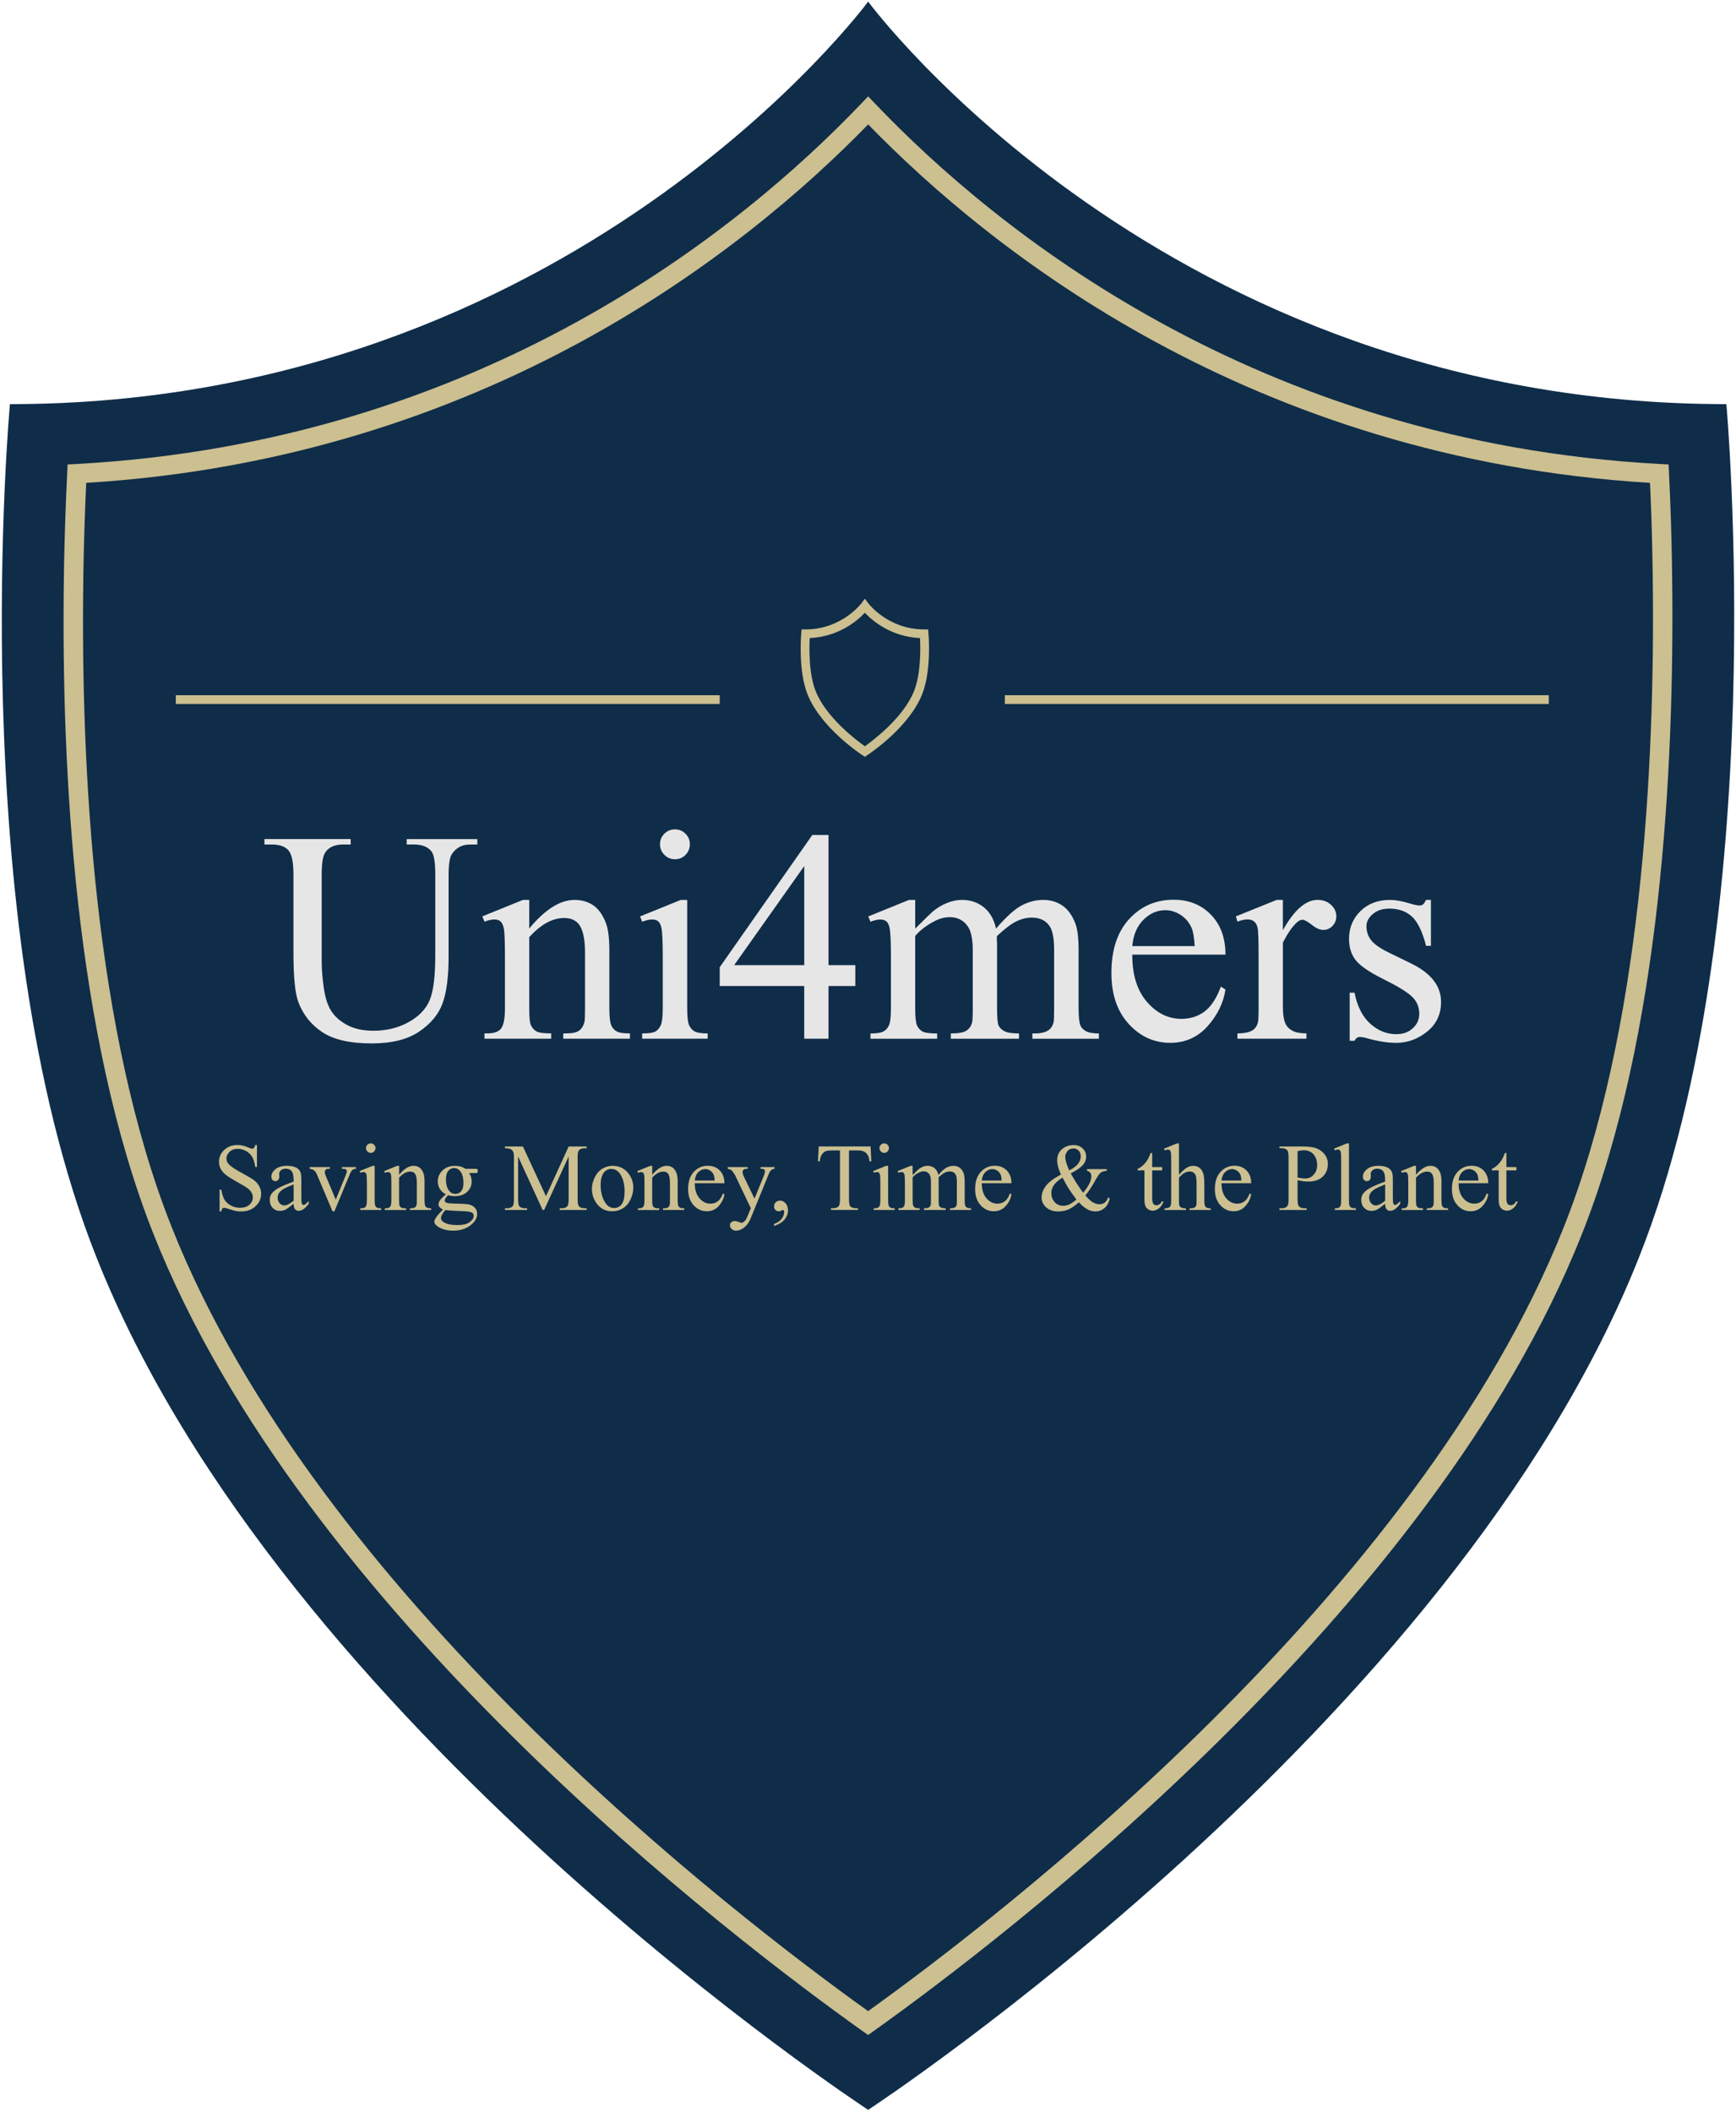 <svg width="666" height="810" viewBox="0 0 666 810" fill="none" xmlns="http://www.w3.org/2000/svg">
<path d="M628.9 482C557.54 662.36 333.06 809.3 333.06 809.3C333.06 809.3 108.26 662.35 36.9 482C-14.35 352.9 3.81 155.02 3.81 155.02C219.2 155.02 333.06 0.62 333.06 0.62C333.06 0.62 446.92 155.02 662.31 155.02C662.31 155.02 680.15 352.89 628.9 482Z" fill="#0F2D49"/>
<path d="M333.04 780.6L330.88 779.06C281.57 743.98 116.24 618.27 58.87 473.3C28.66 397.21 23.5 294.8 24.5 222.3C24.52 219.96 24.55 217.65 24.6 215.43C24.84 204.02 25.23 192.61 25.77 181.52L25.93 178.16L29.29 177.98C184.4 169.61 284.5 87.81 330.36 39.79L333.06 36.96L335.76 39.79C381.59 87.81 481.64 169.61 636.78 177.98L640.14 178.16L640.3 181.52C640.86 192.91 641.23 204.33 641.42 215.45C641.47 217.55 641.49 219.69 641.51 221.9V222.31C642.4 294.82 637.11 397.22 606.92 473.28C549.55 618.23 384.43 743.97 335.19 779.06L333.03 780.6H333.04ZM33.07 185.24C32.61 195.2 32.28 205.4 32.06 215.59C32.01 217.79 31.98 220.07 31.96 222.39C30.97 294.23 36.04 395.59 65.81 470.55C121.61 611.57 281.66 734.64 333.04 771.43C384.35 734.62 544.19 611.53 600 470.53C629.75 395.6 634.95 294.23 634.07 222.39V221.97C634.04 219.79 634.02 217.68 633.97 215.58C633.8 205.61 633.48 195.42 633.01 185.22C480.18 175.9 380.47 96.5 333.06 47.72C285.62 96.49 185.86 175.9 33.06 185.22L33.07 185.24Z" fill="#CCBF90"/>
<path d="M156.02 323.95V321.86H183.12V323.95H180.24C177.23 323.95 174.91 325.21 173.29 327.73C172.5 328.9 172.1 331.61 172.1 335.86V366.92C172.1 374.6 171.34 380.56 169.81 384.79C168.29 389.03 165.29 392.66 160.83 395.69C156.37 398.72 150.3 400.23 142.62 400.23C134.26 400.23 127.92 398.78 123.59 395.88C119.26 392.98 116.19 389.09 114.39 384.19C113.18 380.84 112.58 374.55 112.58 365.33V335.4C112.58 330.69 111.93 327.61 110.63 326.14C109.33 324.67 107.23 323.94 104.33 323.94H101.45V321.85H134.54V323.94H131.6C128.44 323.94 126.18 324.94 124.82 326.93C123.88 328.28 123.41 331.11 123.41 335.4V368.77C123.41 371.74 123.68 375.15 124.23 378.99C124.78 382.83 125.76 385.82 127.19 387.97C128.62 390.12 130.68 391.88 133.37 393.28C136.06 394.67 139.36 395.37 143.28 395.37C148.29 395.37 152.77 394.28 156.72 392.09C160.67 389.91 163.37 387.11 164.82 383.7C166.27 380.29 166.99 374.52 166.99 366.39V335.39C166.99 330.61 166.46 327.62 165.41 326.41C163.94 324.75 161.76 323.93 158.86 323.93H155.98L156.02 323.95Z" fill="#E7E6E6"/>
<path d="M203.05 356.14C209.11 348.84 214.89 345.19 220.39 345.19C223.21 345.19 225.64 345.9 227.67 347.31C229.7 348.72 231.32 351.05 232.53 354.28C233.36 356.54 233.77 360 233.77 364.67V386.75C233.77 390.02 234.03 392.25 234.56 393.41C234.97 394.35 235.64 395.09 236.56 395.61C237.48 396.14 239.19 396.4 241.67 396.4V398.43H216.09V396.4H217.16C219.57 396.4 221.25 396.03 222.21 395.3C223.17 394.57 223.84 393.48 224.21 392.05C224.36 391.49 224.44 389.72 224.44 386.74V365.57C224.44 360.86 223.83 357.45 222.6 355.32C221.38 353.19 219.32 352.13 216.42 352.13C211.94 352.13 207.48 354.58 203.04 359.47V386.74C203.04 390.24 203.25 392.41 203.66 393.23C204.19 394.32 204.91 395.12 205.83 395.63C206.75 396.14 208.63 396.39 211.45 396.39V398.42H185.87V396.39H187C189.63 396.39 191.41 395.72 192.34 394.39C193.26 393.05 193.72 390.5 193.72 386.74V367.54C193.72 361.33 193.58 357.55 193.3 356.19C193.02 354.83 192.58 353.91 192 353.42C191.42 352.93 190.64 352.69 189.66 352.69C188.61 352.69 187.34 352.97 185.88 353.54L185.03 351.51L200.61 345.19H203.04V356.14H203.05Z" fill="#E7E6E6"/>
<path d="M263.64 345.18V386.74C263.64 389.98 263.88 392.13 264.35 393.21C264.82 394.29 265.52 395.08 266.44 395.61C267.36 396.14 269.05 396.4 271.49 396.4V398.43H246.36V396.4C248.88 396.4 250.58 396.16 251.44 395.67C252.31 395.18 252.99 394.37 253.5 393.24C254.01 392.11 254.26 389.95 254.26 386.75V366.82C254.26 361.21 254.09 357.58 253.75 355.92C253.49 354.72 253.07 353.88 252.51 353.41C251.95 352.94 251.17 352.7 250.19 352.7C249.14 352.7 247.86 352.98 246.35 353.55L245.56 351.52L261.14 345.2H263.62L263.64 345.18ZM258.95 318.13C260.53 318.13 261.88 318.69 262.99 319.8C264.1 320.91 264.66 322.26 264.66 323.84C264.66 325.42 264.1 326.78 262.99 327.91C261.88 329.04 260.53 329.6 258.95 329.6C257.37 329.6 256.01 329.03 254.89 327.91C253.76 326.78 253.2 325.43 253.2 323.84C253.2 322.25 253.75 320.91 254.87 319.8C255.99 318.69 257.34 318.13 258.96 318.13H258.95Z" fill="#E7E6E6"/>
<path d="M328.13 370.2V378.22H317.85V398.43H308.53V378.22H276.12V370.99L311.64 320.28H317.85V370.2H328.13ZM308.54 370.2V332.2L281.66 370.2H308.54Z" fill="#E7E6E6"/>
<path d="M351.11 356.2C354.87 352.44 357.1 350.27 357.77 349.71C359.46 348.28 361.29 347.17 363.25 346.38C365.21 345.59 367.15 345.19 369.07 345.19C372.31 345.19 375.09 346.13 377.43 348.01C379.76 349.89 381.33 352.62 382.12 356.2C386 351.68 389.27 348.72 391.95 347.31C394.62 345.9 397.37 345.19 400.19 345.19C403.01 345.19 405.38 345.9 407.5 347.31C409.63 348.72 411.31 351.03 412.55 354.23C413.38 356.41 413.79 359.84 413.79 364.51V386.76C413.79 390 414.03 392.22 414.52 393.42C414.9 394.25 415.59 394.95 416.61 395.54C417.63 396.12 419.28 396.41 421.58 396.41V398.44H396.06V396.41H397.13C399.35 396.41 401.08 395.98 402.32 395.11C403.19 394.51 403.81 393.55 404.18 392.23C404.33 391.59 404.41 389.77 404.41 386.75V364.5C404.41 360.28 403.9 357.31 402.89 355.58C401.42 353.17 399.07 351.97 395.83 351.97C393.83 351.97 391.83 352.47 389.82 353.47C387.81 354.47 385.37 356.32 382.51 359.03L382.4 359.65L382.51 362.08V386.76C382.51 390.3 382.71 392.5 383.1 393.37C383.49 394.24 384.24 394.96 385.33 395.54C386.42 396.12 388.28 396.41 390.92 396.41V398.44H364.78V396.41C367.64 396.41 369.61 396.07 370.68 395.39C371.75 394.71 372.5 393.7 372.91 392.34C373.1 391.7 373.19 389.84 373.19 386.75V364.5C373.19 360.28 372.57 357.25 371.33 355.41C369.67 353 367.36 351.8 364.38 351.8C362.35 351.8 360.33 352.35 358.34 353.44C355.22 355.1 352.81 356.96 351.11 359.03V386.76C351.11 390.15 351.35 392.35 351.82 393.37C352.29 394.39 352.99 395.15 353.91 395.66C354.83 396.17 356.71 396.42 359.53 396.42V398.45H333.95V396.42C336.32 396.42 337.98 396.17 338.92 395.66C339.86 395.15 340.58 394.34 341.07 393.23C341.56 392.12 341.8 389.96 341.8 386.76V367C341.8 361.32 341.63 357.65 341.29 355.99C341.03 354.75 340.61 353.89 340.05 353.42C339.48 352.95 338.71 352.71 337.73 352.71C336.68 352.71 335.41 352.99 333.95 353.56L333.1 351.53L348.68 345.21H351.11V356.22V356.2Z" fill="#E7E6E6"/>
<path d="M434.39 366.19C434.35 373.87 436.22 379.89 439.98 384.26C443.74 388.63 448.17 390.81 453.25 390.81C456.64 390.81 459.58 389.88 462.09 388.01C464.59 386.15 466.69 382.96 468.39 378.44L470.14 379.57C469.35 384.73 467.05 389.42 463.25 393.66C459.45 397.89 454.69 400.01 448.96 400.01C442.75 400.01 437.43 397.59 433.01 392.75C428.59 387.91 426.38 381.41 426.38 373.24C426.38 364.39 428.65 357.5 433.18 352.55C437.72 347.6 443.41 345.12 450.26 345.12C456.06 345.12 460.82 347.03 464.55 350.85C468.28 354.67 470.14 359.78 470.14 366.18H434.4L434.39 366.19ZM434.39 362.91H458.33C458.14 359.6 457.75 357.26 457.14 355.91C456.2 353.8 454.8 352.15 452.93 350.94C451.07 349.73 449.12 349.13 447.09 349.13C443.96 349.13 441.17 350.34 438.7 352.77C436.23 355.2 434.79 358.58 434.38 362.91H434.39Z" fill="#E7E6E6"/>
<path d="M492.16 345.18V356.81C496.49 349.06 500.93 345.18 505.49 345.18C507.56 345.18 509.27 345.81 510.63 347.07C511.99 348.33 512.66 349.79 512.66 351.45C512.66 352.92 512.17 354.16 511.19 355.18C510.21 356.2 509.04 356.7 507.69 356.7C506.34 356.7 504.89 356.05 503.26 354.75C501.62 353.45 500.41 352.8 499.62 352.8C498.94 352.8 498.21 353.18 497.42 353.93C495.73 355.47 493.98 358.02 492.17 361.55V386.34C492.17 389.2 492.53 391.37 493.24 392.83C493.73 393.85 494.59 394.69 495.84 395.37C497.08 396.05 498.87 396.39 501.2 396.39V398.42H474.72V396.39C477.35 396.39 479.31 395.98 480.59 395.15C481.53 394.55 482.19 393.59 482.57 392.27C482.76 391.63 482.85 389.81 482.85 386.79V366.74C482.85 360.72 482.73 357.13 482.48 355.98C482.23 354.83 481.78 354 481.13 353.47C480.47 352.94 479.65 352.68 478.67 352.68C477.5 352.68 476.19 352.96 474.72 353.53L474.15 351.5L489.79 345.18H492.16Z" fill="#E7E6E6"/>
<path d="M548.96 345.18V362.8H547.1C545.67 357.27 543.83 353.5 541.59 351.51C539.35 349.52 536.5 348.52 533.04 348.52C530.4 348.52 528.28 349.22 526.66 350.61C525.04 352 524.23 353.55 524.23 355.24C524.23 357.35 524.83 359.15 526.04 360.66C527.21 362.2 529.58 363.84 533.15 365.57L541.39 369.58C549.03 373.31 552.85 378.22 552.85 384.32C552.85 389.03 551.07 392.82 547.51 395.7C543.95 398.58 539.97 400.02 535.57 400.02C532.41 400.02 528.79 399.45 524.73 398.33C523.49 397.95 522.47 397.76 521.68 397.76C520.81 397.76 520.14 398.25 519.65 399.23H517.79V380.77H519.65C520.7 386.04 522.72 390.01 525.69 392.68C528.66 395.35 531.99 396.69 535.68 396.69C538.28 396.69 540.4 395.93 542.03 394.4C543.67 392.88 544.49 391.04 544.49 388.89C544.49 386.29 543.58 384.11 541.75 382.34C539.92 380.57 536.28 378.33 530.82 375.62C525.36 372.91 521.78 370.46 520.09 368.28C518.4 366.13 517.55 363.42 517.55 360.15C517.55 355.9 519.01 352.34 521.93 349.48C524.85 346.62 528.62 345.19 533.25 345.19C535.28 345.19 537.75 345.62 540.65 346.49C542.57 347.06 543.85 347.34 544.49 347.34C545.09 347.34 545.56 347.21 545.9 346.94C546.24 346.68 546.63 346.09 547.09 345.19H548.95L548.96 345.18Z" fill="#E7E6E6"/>
<path d="M98.58 439.21V447.64H97.92C97.7 446.02 97.32 444.74 96.76 443.78C96.2 442.82 95.41 442.06 94.38 441.5C93.35 440.94 92.28 440.66 91.18 440.66C89.93 440.66 88.9 441.04 88.09 441.8C87.28 442.56 86.87 443.43 86.87 444.4C86.87 445.14 87.13 445.82 87.64 446.43C88.38 447.33 90.15 448.53 92.94 450.02C95.22 451.24 96.77 452.18 97.6 452.83C98.43 453.48 99.07 454.25 99.52 455.14C99.97 456.03 100.19 456.95 100.19 457.92C100.19 459.76 99.47 461.35 98.04 462.69C96.61 464.03 94.77 464.69 92.52 464.69C91.81 464.69 91.15 464.64 90.53 464.53C90.16 464.47 89.39 464.25 88.22 463.87C87.05 463.49 86.31 463.3 86 463.3C85.69 463.3 85.46 463.39 85.29 463.57C85.12 463.75 84.99 464.12 84.9 464.68H84.24V456.33H84.9C85.21 458.08 85.63 459.39 86.16 460.25C86.69 461.12 87.49 461.84 88.58 462.42C89.67 463 90.85 463.28 92.15 463.28C93.65 463.28 94.83 462.88 95.7 462.09C96.57 461.3 97 460.37 97 459.29C97 458.69 96.83 458.09 96.51 457.48C96.18 456.87 95.67 456.3 94.97 455.77C94.5 455.41 93.23 454.65 91.14 453.48C89.06 452.31 87.57 451.38 86.69 450.69C85.81 450 85.14 449.23 84.69 448.39C84.24 447.55 84.01 446.63 84.01 445.62C84.01 443.87 84.68 442.36 86.02 441.1C87.36 439.84 89.07 439.2 91.14 439.2C92.43 439.2 93.8 439.52 95.25 440.15C95.92 440.45 96.39 440.6 96.67 440.6C96.98 440.6 97.24 440.51 97.43 440.32C97.62 440.13 97.79 439.76 97.91 439.2H98.57L98.58 439.21Z" fill="#CCBF90"/>
<path d="M112.65 461.76C110.96 463.07 109.9 463.82 109.47 464.02C108.82 464.32 108.13 464.47 107.4 464.47C106.26 464.47 105.32 464.08 104.59 463.3C103.85 462.52 103.48 461.5 103.48 460.23C103.48 459.43 103.66 458.73 104.02 458.15C104.51 457.34 105.37 456.57 106.58 455.85C107.8 455.13 109.82 454.26 112.64 453.23V452.58C112.64 450.94 112.38 449.81 111.86 449.2C111.34 448.59 110.58 448.28 109.59 448.28C108.84 448.28 108.24 448.48 107.79 448.89C107.34 449.3 107.11 449.76 107.11 450.29L107.15 451.33C107.15 451.88 107.01 452.31 106.73 452.61C106.45 452.91 106.08 453.06 105.62 453.06C105.16 453.06 104.82 452.9 104.53 452.59C104.25 452.28 104.11 451.85 104.11 451.31C104.11 450.28 104.64 449.33 105.69 448.47C106.74 447.61 108.22 447.18 110.13 447.18C111.59 447.18 112.79 447.43 113.72 447.92C114.43 448.29 114.95 448.87 115.28 449.66C115.5 450.18 115.6 451.23 115.6 452.82V458.41C115.6 459.98 115.63 460.94 115.69 461.29C115.75 461.64 115.85 461.88 115.99 462C116.13 462.12 116.29 462.18 116.47 462.18C116.66 462.18 116.83 462.14 116.97 462.05C117.22 461.89 117.71 461.46 118.43 460.74V461.75C117.09 463.55 115.81 464.45 114.59 464.45C114 464.45 113.54 464.25 113.19 463.84C112.84 463.43 112.66 462.74 112.65 461.76ZM112.65 460.59V454.32C110.84 455.04 109.67 455.55 109.15 455.85C108.2 456.38 107.53 456.93 107.12 457.5C106.71 458.08 106.51 458.7 106.51 459.39C106.51 460.25 106.77 460.97 107.28 461.54C107.79 462.11 108.39 462.39 109.06 462.39C109.97 462.39 111.17 461.79 112.65 460.59Z" fill="#CCBF90"/>
<path d="M118.81 447.67H126.55V448.33H126.05C125.58 448.33 125.23 448.44 124.98 448.67C124.73 448.9 124.61 449.2 124.61 449.59C124.61 450.01 124.74 450.51 124.99 451.08L128.82 460.17L132.66 450.74C132.94 450.07 133.07 449.56 133.07 449.21C133.07 449.04 133.02 448.9 132.93 448.8C132.8 448.62 132.63 448.5 132.43 448.43C132.23 448.36 131.81 448.33 131.19 448.33V447.67H136.56V448.33C135.94 448.38 135.51 448.5 135.27 448.71C134.85 449.07 134.47 449.67 134.14 450.51L128.3 464.63H127.56L121.69 450.74C121.43 450.09 121.17 449.63 120.94 449.35C120.7 449.07 120.39 448.83 120.02 448.64C119.82 448.53 119.42 448.43 118.82 448.33V447.67H118.81Z" fill="#CCBF90"/>
<path d="M143.73 447.19V460.41C143.73 461.44 143.81 462.13 143.96 462.47C144.11 462.81 144.33 463.07 144.62 463.23C144.91 463.4 145.45 463.48 146.23 463.48V464.13H138.23V463.48C139.03 463.48 139.57 463.4 139.85 463.25C140.13 463.1 140.34 462.84 140.51 462.48C140.67 462.12 140.75 461.43 140.75 460.41V454.07C140.75 452.29 140.7 451.13 140.59 450.6C140.51 450.22 140.37 449.95 140.2 449.8C140.02 449.65 139.77 449.58 139.46 449.58C139.12 449.58 138.72 449.67 138.24 449.85L137.99 449.2L142.95 447.19H143.74H143.73ZM142.24 438.58C142.74 438.58 143.17 438.76 143.52 439.11C143.87 439.46 144.05 439.89 144.05 440.39C144.05 440.89 143.87 441.32 143.52 441.68C143.17 442.04 142.74 442.22 142.24 442.22C141.74 442.22 141.31 442.04 140.95 441.68C140.59 441.32 140.41 440.89 140.41 440.39C140.41 439.89 140.59 439.46 140.94 439.11C141.29 438.76 141.73 438.58 142.24 438.58Z" fill="#CCBF90"/>
<path d="M153.08 450.67C155.01 448.35 156.85 447.18 158.6 447.18C159.5 447.18 160.27 447.4 160.92 447.85C161.57 448.3 162.08 449.04 162.47 450.07C162.73 450.79 162.87 451.89 162.87 453.38V460.41C162.87 461.45 162.95 462.16 163.12 462.53C163.25 462.83 163.46 463.06 163.76 463.23C164.05 463.4 164.6 463.48 165.39 463.48V464.13H157.25V463.48H157.59C158.36 463.48 158.89 463.36 159.2 463.13C159.51 462.9 159.72 462.55 159.84 462.1C159.89 461.92 159.91 461.36 159.91 460.41V453.67C159.91 452.17 159.72 451.09 159.33 450.41C158.94 449.73 158.28 449.4 157.36 449.4C155.93 449.4 154.51 450.18 153.1 451.74V460.42C153.1 461.53 153.17 462.22 153.3 462.49C153.47 462.84 153.7 463.09 153.99 463.25C154.28 463.41 154.88 463.49 155.78 463.49V464.14H147.64V463.49H148C148.84 463.49 149.4 463.28 149.7 462.85C149.99 462.43 150.14 461.61 150.14 460.42V454.31C150.14 452.33 150.1 451.13 150.01 450.7C149.92 450.27 149.78 449.97 149.6 449.82C149.41 449.66 149.17 449.59 148.85 449.59C148.52 449.59 148.11 449.68 147.65 449.86L147.38 449.21L152.34 447.2H153.11V450.69L153.08 450.67Z" fill="#CCBF90"/>
<path d="M171.08 458.13C170.07 457.64 169.3 456.95 168.76 456.07C168.22 455.19 167.95 454.22 167.95 453.15C167.95 451.52 168.56 450.12 169.79 448.95C171.02 447.78 172.59 447.19 174.51 447.19C176.08 447.19 177.44 447.57 178.59 448.34H182.08C182.59 448.34 182.89 448.36 182.98 448.39C183.06 448.42 183.12 448.47 183.16 448.54C183.23 448.65 183.27 448.84 183.27 449.12C183.27 449.43 183.24 449.65 183.18 449.77C183.14 449.83 183.08 449.88 182.99 449.91C182.9 449.94 182.6 449.96 182.08 449.96H179.94C180.61 450.82 180.95 451.93 180.95 453.27C180.95 454.8 180.36 456.12 179.19 457.2C178.02 458.29 176.44 458.83 174.46 458.83C173.65 458.83 172.81 458.71 171.96 458.47C171.43 458.92 171.08 459.32 170.89 459.66C170.7 460 170.61 460.29 170.61 460.53C170.61 460.73 170.71 460.93 170.91 461.12C171.11 461.31 171.49 461.45 172.07 461.53C172.41 461.58 173.24 461.62 174.59 461.66C177.06 461.72 178.66 461.8 179.39 461.91C180.5 462.07 181.39 462.48 182.06 463.15C182.73 463.82 183.06 464.65 183.06 465.63C183.06 466.98 182.42 468.25 181.16 469.44C179.29 471.19 176.85 472.06 173.85 472.06C171.54 472.06 169.59 471.54 167.99 470.5C167.09 469.9 166.64 469.28 166.64 468.63C166.64 468.34 166.71 468.05 166.84 467.77C167.04 467.33 167.46 466.71 168.1 465.92C168.18 465.81 168.79 465.17 169.93 463.98C169.31 463.61 168.87 463.28 168.61 462.98C168.35 462.69 168.22 462.35 168.22 461.98C168.22 461.56 168.39 461.07 168.73 460.51C169.07 459.95 169.86 459.15 171.09 458.12L171.08 458.13ZM170.9 464.13C170.34 464.74 169.91 465.31 169.62 465.84C169.33 466.37 169.19 466.85 169.19 467.3C169.19 467.87 169.54 468.38 170.23 468.81C171.43 469.55 173.16 469.92 175.42 469.92C177.68 469.92 179.17 469.54 180.19 468.78C181.21 468.02 181.73 467.21 181.73 466.35C181.73 465.73 181.42 465.28 180.81 465.02C180.19 464.76 178.95 464.6 177.11 464.55C174.42 464.48 172.34 464.34 170.89 464.14L170.9 464.13ZM174.21 448.05C173.32 448.05 172.58 448.4 171.98 449.11C171.38 449.82 171.08 450.9 171.08 452.36C171.08 454.25 171.49 455.72 172.3 456.76C172.92 457.55 173.71 457.95 174.67 457.95C175.63 457.95 176.33 457.61 176.92 456.93C177.51 456.25 177.8 455.17 177.8 453.71C177.8 451.81 177.39 450.31 176.56 449.24C175.95 448.45 175.16 448.05 174.21 448.05Z" fill="#CCBF90"/>
<path d="M208.18 464.13L198.77 443.63V459.91C198.77 461.41 198.93 462.34 199.25 462.71C199.69 463.21 200.39 463.46 201.35 463.46H202.21V464.12H193.73V463.46H194.59C195.62 463.46 196.35 463.15 196.78 462.53C197.04 462.15 197.17 461.27 197.17 459.91V443.99C197.17 442.91 197.05 442.13 196.81 441.66C196.64 441.31 196.33 441.02 195.88 440.79C195.43 440.56 194.71 440.44 193.72 440.44V439.78H200.62L209.46 458.84L218.16 439.78H225.06V440.44H224.22C223.18 440.44 222.44 440.75 222.01 441.37C221.75 441.75 221.61 442.63 221.61 443.99V459.91C221.61 461.41 221.78 462.34 222.11 462.71C222.55 463.21 223.25 463.46 224.21 463.46H225.05V464.12H214.7V463.46H215.56C216.6 463.46 217.33 463.15 217.75 462.53C218.01 462.15 218.15 461.27 218.15 459.91V443.63L208.75 464.13H208.16H208.18Z" fill="#CCBF90"/>
<path d="M235.04 447.19C237.53 447.19 239.53 448.14 241.04 450.03C242.32 451.65 242.96 453.5 242.96 455.6C242.96 457.07 242.61 458.56 241.9 460.07C241.19 461.58 240.22 462.72 238.98 463.48C237.74 464.25 236.36 464.63 234.84 464.63C232.36 464.63 230.39 463.64 228.93 461.67C227.7 460.01 227.08 458.14 227.08 456.06C227.08 454.55 227.45 453.05 228.2 451.56C228.95 450.07 229.93 448.97 231.16 448.25C232.38 447.54 233.68 447.18 235.04 447.18V447.19ZM234.48 448.36C233.84 448.36 233.21 448.55 232.57 448.93C231.93 449.31 231.41 449.97 231.02 450.92C230.62 451.87 230.43 453.08 230.43 454.57C230.43 456.97 230.91 459.03 231.86 460.77C232.81 462.51 234.07 463.38 235.62 463.38C236.78 463.38 237.74 462.9 238.49 461.94C239.24 460.98 239.62 459.34 239.62 457C239.62 454.08 238.99 451.78 237.73 450.1C236.88 448.95 235.8 448.38 234.48 448.38V448.36Z" fill="#CCBF90"/>
<path d="M250.19 450.67C252.12 448.35 253.96 447.18 255.71 447.18C256.61 447.18 257.38 447.4 258.03 447.85C258.68 448.3 259.19 449.04 259.58 450.07C259.84 450.79 259.98 451.89 259.98 453.38V460.41C259.98 461.45 260.06 462.16 260.23 462.53C260.36 462.83 260.57 463.06 260.87 463.23C261.16 463.4 261.71 463.48 262.5 463.48V464.13H254.36V463.48H254.7C255.47 463.48 256 463.36 256.31 463.13C256.62 462.9 256.83 462.55 256.95 462.1C257 461.92 257.02 461.36 257.02 460.41V453.67C257.02 452.17 256.83 451.09 256.44 450.41C256.05 449.73 255.39 449.4 254.47 449.4C253.04 449.4 251.62 450.18 250.21 451.74V460.42C250.21 461.53 250.28 462.22 250.41 462.49C250.58 462.84 250.81 463.09 251.1 463.25C251.39 463.41 251.99 463.49 252.89 463.49V464.14H244.75V463.49H245.11C245.95 463.49 246.51 463.28 246.81 462.85C247.1 462.43 247.25 461.61 247.25 460.42V454.31C247.25 452.33 247.21 451.13 247.12 450.7C247.03 450.27 246.89 449.97 246.71 449.82C246.52 449.66 246.28 449.59 245.96 449.59C245.63 449.59 245.22 449.68 244.76 449.86L244.49 449.21L249.45 447.2H250.22V450.69L250.19 450.67Z" fill="#CCBF90"/>
<path d="M266.55 453.87C266.54 456.31 267.13 458.23 268.33 459.62C269.53 461.01 270.93 461.7 272.55 461.7C273.63 461.7 274.57 461.4 275.36 460.81C276.16 460.22 276.82 459.2 277.36 457.76L277.92 458.12C277.67 459.76 276.94 461.25 275.73 462.6C274.52 463.95 273 464.62 271.18 464.62C269.2 464.62 267.51 463.85 266.1 462.31C264.69 460.77 263.99 458.7 263.99 456.1C263.99 453.29 264.71 451.09 266.15 449.52C267.59 447.95 269.41 447.16 271.59 447.16C273.43 447.16 274.95 447.77 276.14 448.98C277.33 450.2 277.92 451.82 277.92 453.86H266.55V453.87ZM266.55 452.83H274.17C274.11 451.78 273.98 451.03 273.79 450.6C273.49 449.93 273.04 449.4 272.45 449.02C271.86 448.64 271.24 448.44 270.59 448.44C269.6 448.44 268.71 448.83 267.92 449.6C267.14 450.37 266.68 451.45 266.55 452.82V452.83Z" fill="#CCBF90"/>
<path d="M279.19 447.67H286.86V448.33H286.48C285.94 448.33 285.54 448.45 285.27 448.68C285 448.91 284.87 449.2 284.87 449.55C284.87 450.02 285.07 450.66 285.46 451.49L289.47 459.79L293.15 450.7C293.35 450.21 293.46 449.72 293.46 449.24C293.46 449.02 293.42 448.86 293.33 448.76C293.23 448.63 293.09 448.52 292.88 448.45C292.68 448.37 292.32 448.33 291.8 448.33V447.67H297.15V448.33C296.71 448.38 296.36 448.47 296.13 448.62C295.89 448.76 295.63 449.03 295.34 449.43C295.23 449.6 295.03 450.06 294.73 450.81L288.03 467.23C287.38 468.82 286.54 470.03 285.49 470.84C284.44 471.65 283.43 472.06 282.46 472.06C281.75 472.06 281.17 471.86 280.72 471.45C280.26 471.04 280.04 470.58 280.04 470.05C280.04 469.52 280.21 469.14 280.53 468.84C280.86 468.53 281.31 468.38 281.89 468.38C282.28 468.38 282.82 468.51 283.51 468.77C283.99 468.95 284.29 469.04 284.41 469.04C284.77 469.04 285.16 468.85 285.59 468.48C286.02 468.11 286.44 467.39 286.87 466.32L288.04 463.46L282.13 451.04C281.95 450.67 281.66 450.21 281.27 449.66C280.97 449.24 280.72 448.96 280.53 448.81C280.25 448.62 279.81 448.45 279.2 448.31V447.65L279.19 447.67Z" fill="#CCBF90"/>
<path d="M296.95 470.26V469.47C298.18 469.06 299.14 468.43 299.82 467.57C300.5 466.71 300.83 465.81 300.83 464.85C300.83 464.62 300.78 464.43 300.67 464.27C300.59 464.16 300.5 464.11 300.42 464.11C300.29 464.11 300 464.23 299.56 464.47C299.34 464.58 299.12 464.63 298.88 464.63C298.29 464.63 297.83 464.46 297.48 464.11C297.13 463.76 296.96 463.28 296.96 462.67C296.96 462.06 297.19 461.58 297.63 461.16C298.08 460.74 298.63 460.53 299.27 460.53C300.06 460.53 300.76 460.87 301.38 461.56C302 462.25 302.31 463.16 302.31 464.3C302.31 465.53 301.88 466.68 301.03 467.74C300.17 468.8 298.82 469.64 296.96 470.25L296.95 470.26Z" fill="#CCBF90"/>
<path d="M334 439.77L334.27 445.48H333.59C333.46 444.47 333.28 443.76 333.05 443.32C332.68 442.62 332.18 442.11 331.57 441.78C330.96 441.45 330.14 441.29 329.14 441.29H325.71V459.9C325.71 461.4 325.87 462.33 326.19 462.7C326.64 463.2 327.35 463.45 328.29 463.45H329.14V464.11H318.81V463.45H319.67C320.7 463.45 321.43 463.14 321.86 462.52C322.12 462.14 322.25 461.26 322.25 459.9V441.29H319.32C318.18 441.29 317.37 441.37 316.89 441.54C316.27 441.77 315.73 442.2 315.29 442.85C314.85 443.5 314.58 444.37 314.5 445.47H313.82L314.11 439.76H334V439.77Z" fill="#CCBF90"/>
<path d="M340.72 447.19V460.41C340.72 461.44 340.8 462.13 340.95 462.47C341.1 462.81 341.32 463.07 341.61 463.23C341.9 463.4 342.44 463.48 343.22 463.48V464.13H335.22V463.48C336.02 463.48 336.56 463.4 336.84 463.25C337.12 463.1 337.33 462.84 337.5 462.48C337.66 462.12 337.74 461.43 337.74 460.41V454.07C337.74 452.29 337.69 451.13 337.58 450.6C337.5 450.22 337.36 449.95 337.19 449.8C337.01 449.65 336.76 449.58 336.45 449.58C336.11 449.58 335.71 449.67 335.23 449.85L334.98 449.2L339.94 447.19H340.73H340.72ZM339.23 438.58C339.73 438.58 340.16 438.76 340.51 439.11C340.86 439.46 341.04 439.89 341.04 440.39C341.04 440.89 340.86 441.32 340.51 441.68C340.16 442.04 339.73 442.22 339.23 442.22C338.73 442.22 338.3 442.04 337.94 441.68C337.58 441.32 337.4 440.89 337.4 440.39C337.4 439.89 337.58 439.46 337.93 439.11C338.28 438.76 338.72 438.58 339.23 438.58Z" fill="#CCBF90"/>
<path d="M350.15 450.69C351.35 449.49 352.05 448.8 352.27 448.62C352.81 448.17 353.39 447.81 354.01 447.56C354.63 447.31 355.25 447.18 355.86 447.18C356.89 447.18 357.78 447.48 358.52 448.08C359.26 448.68 359.76 449.55 360.01 450.69C361.24 449.25 362.29 448.31 363.14 447.86C363.99 447.41 364.86 447.19 365.76 447.19C366.66 447.19 367.41 447.41 368.09 447.86C368.77 448.31 369.3 449.04 369.7 450.06C369.96 450.75 370.09 451.84 370.09 453.33V460.41C370.09 461.44 370.17 462.15 370.32 462.53C370.44 462.79 370.66 463.02 370.98 463.2C371.3 463.39 371.83 463.48 372.56 463.48V464.13H364.44V463.48H364.78C365.49 463.48 366.04 463.34 366.43 463.07C366.71 462.88 366.9 462.57 367.02 462.15C367.07 461.95 367.09 461.36 367.09 460.41V453.33C367.09 451.99 366.93 451.04 366.6 450.49C366.13 449.72 365.38 449.34 364.35 449.34C363.71 449.34 363.08 449.5 362.44 449.82C361.8 450.14 361.02 450.73 360.11 451.59L360.07 451.79L360.11 452.56V460.41C360.11 461.54 360.17 462.24 360.3 462.51C360.43 462.79 360.66 463.02 361.01 463.2C361.36 463.39 361.95 463.48 362.79 463.48V464.13H354.47V463.48C355.38 463.48 356.01 463.37 356.35 463.16C356.69 462.95 356.93 462.62 357.06 462.19C357.12 461.99 357.15 461.39 357.15 460.41V453.33C357.15 451.99 356.95 451.02 356.56 450.44C356.03 449.67 355.3 449.29 354.35 449.29C353.7 449.29 353.06 449.46 352.43 449.81C351.44 450.34 350.67 450.93 350.13 451.59V460.41C350.13 461.49 350.21 462.19 350.36 462.51C350.51 462.83 350.73 463.08 351.02 463.24C351.31 463.4 351.91 463.48 352.81 463.48V464.13H344.67V463.48C345.42 463.48 345.95 463.4 346.25 463.24C346.55 463.08 346.78 462.82 346.93 462.47C347.09 462.12 347.16 461.43 347.16 460.41V454.12C347.16 452.31 347.11 451.14 347 450.62C346.92 450.23 346.78 449.95 346.6 449.8C346.42 449.65 346.17 449.58 345.86 449.58C345.52 449.58 345.12 449.67 344.66 449.85L344.39 449.2L349.35 447.19H350.12V450.69H350.15Z" fill="#CCBF90"/>
<path d="M376.66 453.87C376.65 456.31 377.24 458.23 378.44 459.62C379.64 461.01 381.04 461.7 382.66 461.7C383.74 461.7 384.68 461.4 385.47 460.81C386.27 460.22 386.93 459.2 387.47 457.76L388.03 458.12C387.78 459.76 387.05 461.25 385.84 462.6C384.63 463.95 383.11 464.62 381.29 464.62C379.31 464.62 377.62 463.85 376.21 462.31C374.8 460.77 374.1 458.7 374.1 456.1C374.1 453.29 374.82 451.09 376.26 449.52C377.7 447.95 379.52 447.16 381.7 447.16C383.54 447.16 385.06 447.77 386.25 448.98C387.44 450.2 388.03 451.82 388.03 453.86H376.66V453.87ZM376.66 452.83H384.28C384.22 451.78 384.09 451.03 383.9 450.6C383.6 449.93 383.15 449.4 382.56 449.02C381.97 448.64 381.35 448.44 380.7 448.44C379.71 448.44 378.82 448.83 378.03 449.6C377.25 450.37 376.79 451.45 376.66 452.82V452.83Z" fill="#CCBF90"/>
<path d="M417.04 448.45H424.59V449.11C423.55 449.19 422.78 449.42 422.28 449.8C421.78 450.18 421.01 451.32 419.95 453.22C418.9 455.12 417.71 456.9 416.39 458.56C417.46 459.81 418.41 460.68 419.25 461.17C420.09 461.67 420.93 461.92 421.78 461.92C422.63 461.92 423.31 461.7 423.88 461.25C424.45 460.8 424.86 460.14 425.1 459.27L425.76 459.75C425.32 461.44 424.6 462.69 423.62 463.49C422.64 464.29 421.49 464.69 420.19 464.69C419.21 464.69 418.21 464.42 417.2 463.89C416.19 463.36 415.08 462.46 413.89 461.19C412.4 462.51 411.07 463.42 409.87 463.93C408.68 464.44 407.41 464.69 406.05 464.69C404.07 464.69 402.5 464.16 401.34 463.11C400.18 462.06 399.6 460.8 399.6 459.34C399.6 457.88 400.12 456.45 401.16 455C402.2 453.56 404.16 452.06 407.03 450.52C406.47 449.27 406.08 448.25 405.88 447.46C405.68 446.66 405.57 445.9 405.57 445.17C405.57 443.12 406.32 441.56 407.83 440.48C409 439.64 410.34 439.22 411.84 439.22C413.34 439.22 414.43 439.64 415.33 440.49C416.23 441.33 416.68 442.37 416.68 443.61C416.68 444.85 416.25 445.99 415.38 446.95C414.51 447.91 412.98 448.96 410.77 450.09C412.29 452.8 413.88 455.28 415.53 457.53C417.64 455.01 418.69 452.89 418.69 451.17C418.69 450.62 418.51 450.13 418.15 449.7C417.89 449.38 417.51 449.18 417.02 449.12V448.46L417.04 448.45ZM412.96 460.15C411.38 457.99 410.28 456.42 409.67 455.42C409.06 454.43 408.39 453.19 407.66 451.72C406.22 452.55 405.14 453.46 404.42 454.45C403.69 455.45 403.33 456.52 403.33 457.68C403.33 458.96 403.74 460.09 404.57 461.06C405.4 462.03 406.51 462.51 407.91 462.51C408.66 462.51 409.39 462.36 410.09 462.06C410.79 461.76 411.75 461.12 412.96 460.14V460.15ZM410.18 448.92C411.67 448.21 412.78 447.41 413.51 446.51C414.25 445.61 414.62 444.61 414.62 443.51C414.62 442.65 414.35 441.94 413.82 441.37C413.29 440.81 412.62 440.53 411.83 440.53C410.79 440.53 410 440.89 409.47 441.62C408.94 442.34 408.67 443.05 408.67 443.75C408.67 444.34 408.77 444.99 408.98 445.72C409.18 446.44 409.58 447.51 410.18 448.93V448.92Z" fill="#CCBF90"/>
<path d="M442.02 442.26V447.67H445.86V448.93H442.02V459.6C442.02 460.67 442.17 461.38 442.48 461.76C442.79 462.13 443.18 462.32 443.66 462.32C444.05 462.32 444.44 462.2 444.81 461.95C445.18 461.7 445.47 461.34 445.67 460.86H446.37C445.95 462.03 445.36 462.92 444.59 463.51C443.82 464.1 443.03 464.4 442.22 464.4C441.67 464.4 441.13 464.25 440.6 463.94C440.07 463.63 439.68 463.2 439.43 462.63C439.18 462.06 439.05 461.18 439.05 460V448.93H436.45V448.34C437.11 448.08 437.78 447.63 438.47 447C439.16 446.37 439.77 445.63 440.31 444.76C440.59 444.31 440.97 443.47 441.46 442.26H442.02Z" fill="#CCBF90"/>
<path d="M452.3 438.58V450.62C453.63 449.16 454.68 448.22 455.46 447.81C456.24 447.4 457.02 447.19 457.79 447.19C458.72 447.19 459.53 447.45 460.2 447.96C460.87 448.48 461.37 449.28 461.69 450.39C461.92 451.16 462.03 452.56 462.03 454.59V460.41C462.03 461.45 462.11 462.17 462.28 462.55C462.4 462.84 462.6 463.07 462.89 463.23C463.18 463.4 463.7 463.48 464.47 463.48V464.13H456.39V463.48H456.77C457.54 463.48 458.07 463.36 458.37 463.13C458.67 462.9 458.88 462.55 459 462.1C459.04 461.91 459.05 461.35 459.05 460.41V454.59C459.05 452.79 458.96 451.61 458.77 451.05C458.58 450.49 458.29 450.06 457.88 449.78C457.47 449.5 456.98 449.36 456.41 449.36C455.84 449.36 455.21 449.52 454.58 449.83C453.94 450.14 453.18 450.77 452.3 451.72V460.42C452.3 461.55 452.36 462.25 452.49 462.52C452.62 462.8 452.85 463.03 453.19 463.21C453.53 463.39 454.12 463.49 454.96 463.49V464.14H446.8V463.49C447.53 463.49 448.1 463.38 448.52 463.15C448.76 463.03 448.95 462.8 449.1 462.47C449.24 462.14 449.32 461.45 449.32 460.42V445.53C449.32 443.65 449.28 442.49 449.19 442.06C449.1 441.63 448.96 441.34 448.78 441.18C448.59 441.02 448.34 440.95 448.03 440.95C447.78 440.95 447.37 441.05 446.81 441.24L446.56 440.61L451.48 438.6H452.31L452.3 438.58Z" fill="#CCBF90"/>
<path d="M468.63 453.87C468.62 456.31 469.21 458.23 470.41 459.62C471.61 461.01 473.01 461.7 474.63 461.7C475.71 461.7 476.65 461.4 477.44 460.81C478.24 460.22 478.9 459.2 479.44 457.76L480 458.12C479.75 459.76 479.02 461.25 477.81 462.6C476.6 463.95 475.08 464.62 473.26 464.62C471.28 464.62 469.59 463.85 468.18 462.31C466.77 460.77 466.07 458.7 466.07 456.1C466.07 453.29 466.79 451.09 468.23 449.52C469.67 447.95 471.49 447.16 473.67 447.16C475.51 447.16 477.03 447.77 478.22 448.98C479.41 450.2 480 451.82 480 453.86H468.63V453.87ZM468.63 452.83H476.25C476.19 451.78 476.06 451.03 475.87 450.6C475.57 449.93 475.12 449.4 474.53 449.02C473.94 448.64 473.32 448.44 472.67 448.44C471.68 448.44 470.79 448.83 470 449.6C469.22 450.37 468.76 451.45 468.63 452.82V452.83Z" fill="#CCBF90"/>
<path d="M497.79 452.72V459.82C497.79 461.35 497.96 462.31 498.29 462.68C498.75 463.21 499.43 463.47 500.36 463.47H501.29V464.13H490.85V463.47H491.77C492.8 463.47 493.54 463.14 493.98 462.46C494.22 462.09 494.34 461.21 494.34 459.82V444.08C494.34 442.55 494.18 441.59 493.85 441.22C493.38 440.69 492.69 440.43 491.77 440.43H490.85V439.77H499.78C501.96 439.77 503.68 439.99 504.94 440.44C506.2 440.89 507.26 441.65 508.12 442.71C508.98 443.78 509.41 445.04 509.41 446.5C509.41 448.49 508.75 450.11 507.44 451.35C506.13 452.6 504.28 453.22 501.88 453.22C501.29 453.22 500.66 453.18 499.98 453.09C499.3 453.01 498.57 452.88 497.79 452.71V452.72ZM497.79 451.7C498.43 451.82 498.99 451.91 499.48 451.97C499.97 452.03 500.39 452.06 500.74 452.06C501.99 452.06 503.06 451.58 503.96 450.61C504.86 449.64 505.32 448.4 505.32 446.86C505.32 445.81 505.1 444.83 504.67 443.92C504.24 443.01 503.63 442.34 502.84 441.89C502.05 441.44 501.15 441.22 500.15 441.22C499.54 441.22 498.75 441.33 497.8 441.56V451.69L497.79 451.7Z" fill="#CCBF90"/>
<path d="M517.52 438.58V460.41C517.52 461.44 517.59 462.12 517.74 462.46C517.89 462.8 518.12 463.05 518.43 463.22C518.74 463.39 519.32 463.48 520.17 463.48V464.13H512.1V463.48C512.85 463.48 513.37 463.4 513.64 463.25C513.91 463.1 514.13 462.84 514.29 462.48C514.45 462.12 514.52 461.43 514.52 460.41V445.46C514.52 443.6 514.48 442.46 514.39 442.04C514.31 441.61 514.17 441.32 513.99 441.17C513.8 441.01 513.57 440.94 513.28 440.94C512.97 440.94 512.57 441.04 512.09 441.23L511.78 440.6L516.68 438.59H517.49L517.52 438.58Z" fill="#CCBF90"/>
<path d="M531.4 461.76C529.71 463.07 528.65 463.82 528.22 464.02C527.57 464.32 526.88 464.47 526.15 464.47C525.01 464.47 524.07 464.08 523.34 463.3C522.6 462.52 522.23 461.5 522.23 460.23C522.23 459.43 522.41 458.73 522.77 458.15C523.26 457.34 524.12 456.57 525.33 455.85C526.55 455.13 528.57 454.26 531.39 453.23V452.58C531.39 450.94 531.13 449.81 530.61 449.2C530.09 448.59 529.33 448.28 528.34 448.28C527.59 448.28 526.99 448.48 526.54 448.89C526.09 449.3 525.86 449.76 525.86 450.29L525.9 451.33C525.9 451.88 525.76 452.31 525.48 452.61C525.2 452.91 524.83 453.06 524.37 453.06C523.91 453.06 523.57 452.9 523.28 452.59C523 452.28 522.86 451.85 522.86 451.31C522.86 450.28 523.39 449.33 524.44 448.47C525.49 447.61 526.97 447.18 528.88 447.18C530.34 447.18 531.54 447.43 532.47 447.92C533.18 448.29 533.7 448.87 534.03 449.66C534.25 450.18 534.35 451.23 534.35 452.82V458.41C534.35 459.98 534.38 460.94 534.44 461.29C534.5 461.64 534.6 461.88 534.74 462C534.88 462.12 535.04 462.18 535.22 462.18C535.41 462.18 535.58 462.14 535.72 462.05C535.97 461.89 536.46 461.46 537.18 460.74V461.75C535.84 463.55 534.56 464.45 533.34 464.45C532.75 464.45 532.29 464.25 531.94 463.84C531.59 463.43 531.41 462.74 531.4 461.76ZM531.4 460.59V454.32C529.59 455.04 528.42 455.55 527.9 455.85C526.95 456.38 526.28 456.93 525.87 457.5C525.46 458.08 525.26 458.7 525.26 459.39C525.26 460.25 525.52 460.97 526.03 461.54C526.54 462.11 527.14 462.39 527.81 462.39C528.72 462.39 529.92 461.79 531.4 460.59Z" fill="#CCBF90"/>
<path d="M543.21 450.67C545.14 448.35 546.98 447.18 548.73 447.18C549.63 447.18 550.4 447.4 551.05 447.85C551.7 448.3 552.21 449.04 552.6 450.07C552.86 450.79 553 451.89 553 453.38V460.41C553 461.45 553.08 462.16 553.25 462.53C553.38 462.83 553.59 463.06 553.89 463.23C554.18 463.4 554.73 463.48 555.52 463.48V464.13H547.38V463.48H547.72C548.49 463.48 549.02 463.36 549.33 463.13C549.64 462.9 549.85 462.55 549.97 462.1C550.02 461.92 550.04 461.36 550.04 460.41V453.67C550.04 452.17 549.85 451.09 549.46 450.41C549.07 449.73 548.41 449.4 547.49 449.4C546.06 449.4 544.64 450.18 543.23 451.74V460.42C543.23 461.53 543.3 462.22 543.43 462.49C543.6 462.84 543.83 463.09 544.12 463.25C544.41 463.41 545.01 463.49 545.91 463.49V464.14H537.77V463.49H538.13C538.97 463.49 539.53 463.28 539.83 462.85C540.12 462.43 540.27 461.61 540.27 460.42V454.31C540.27 452.33 540.23 451.13 540.14 450.7C540.05 450.27 539.91 449.97 539.73 449.82C539.54 449.66 539.3 449.59 538.98 449.59C538.65 449.59 538.24 449.68 537.78 449.86L537.51 449.21L542.47 447.2H543.24V450.69L543.21 450.67Z" fill="#CCBF90"/>
<path d="M559.58 453.87C559.57 456.31 560.16 458.23 561.36 459.62C562.56 461.01 563.96 461.7 565.58 461.7C566.66 461.7 567.6 461.4 568.39 460.81C569.19 460.22 569.85 459.2 570.39 457.76L570.95 458.12C570.7 459.76 569.97 461.25 568.76 462.6C567.55 463.95 566.03 464.62 564.21 464.62C562.23 464.62 560.54 463.85 559.13 462.31C557.72 460.77 557.02 458.7 557.02 456.1C557.02 453.29 557.74 451.09 559.18 449.52C560.62 447.95 562.44 447.16 564.62 447.16C566.46 447.16 567.98 447.77 569.17 448.98C570.36 450.2 570.95 451.82 570.95 453.86H559.58V453.87ZM559.58 452.83H567.2C567.14 451.78 567.01 451.03 566.82 450.6C566.52 449.93 566.07 449.4 565.48 449.02C564.89 448.64 564.27 448.44 563.62 448.44C562.63 448.44 561.74 448.83 560.95 449.6C560.17 450.37 559.71 451.45 559.58 452.82V452.83Z" fill="#CCBF90"/>
<path d="M577.92 442.26V447.67H581.76V448.93H577.92V459.6C577.92 460.67 578.07 461.38 578.38 461.76C578.69 462.13 579.08 462.32 579.56 462.32C579.95 462.32 580.34 462.2 580.71 461.95C581.08 461.7 581.37 461.34 581.57 460.86H582.27C581.85 462.03 581.26 462.92 580.49 463.51C579.72 464.1 578.93 464.4 578.12 464.4C577.57 464.4 577.03 464.25 576.5 463.94C575.97 463.63 575.58 463.2 575.33 462.63C575.08 462.06 574.95 461.18 574.95 460V448.93H572.35V448.34C573.01 448.08 573.68 447.63 574.37 447C575.06 446.37 575.67 445.63 576.21 444.76C576.49 444.31 576.87 443.47 577.36 442.26H577.92Z" fill="#CCBF90"/>
<path d="M594.18 266.67H385.51V270.03H594.18V266.67Z" fill="#CCBF90"/>
<path d="M276.11 266.67H67.44V270.03H276.11V266.67Z" fill="#CCBF90"/>
<path d="M331.8 290.3L330.88 289.7C330.23 289.27 314.85 279.12 309.79 266.31C306.15 257.13 307.34 243.54 307.39 242.96L307.53 241.43H309.06C322.86 241.43 330.37 231.55 330.44 231.45L331.79 229.64L333.14 231.45C333.21 231.55 340.73 241.43 354.52 241.43H356.06L356.2 242.96C356.25 243.53 357.42 257.12 353.78 266.3C348.72 279.1 333.36 289.26 332.71 289.68L331.79 290.28L331.8 290.3ZM310.64 244.76C310.44 248.47 310.23 258.32 312.91 265.07C316.9 275.17 328.45 283.88 331.79 286.25C335.14 283.88 346.66 275.17 350.66 265.08C353.35 258.31 353.15 248.48 352.95 244.76C341.73 244.22 334.6 238.03 331.79 235.04C328.98 238.03 321.86 244.22 310.63 244.76H310.64Z" fill="#CCBF90"/>
</svg>
